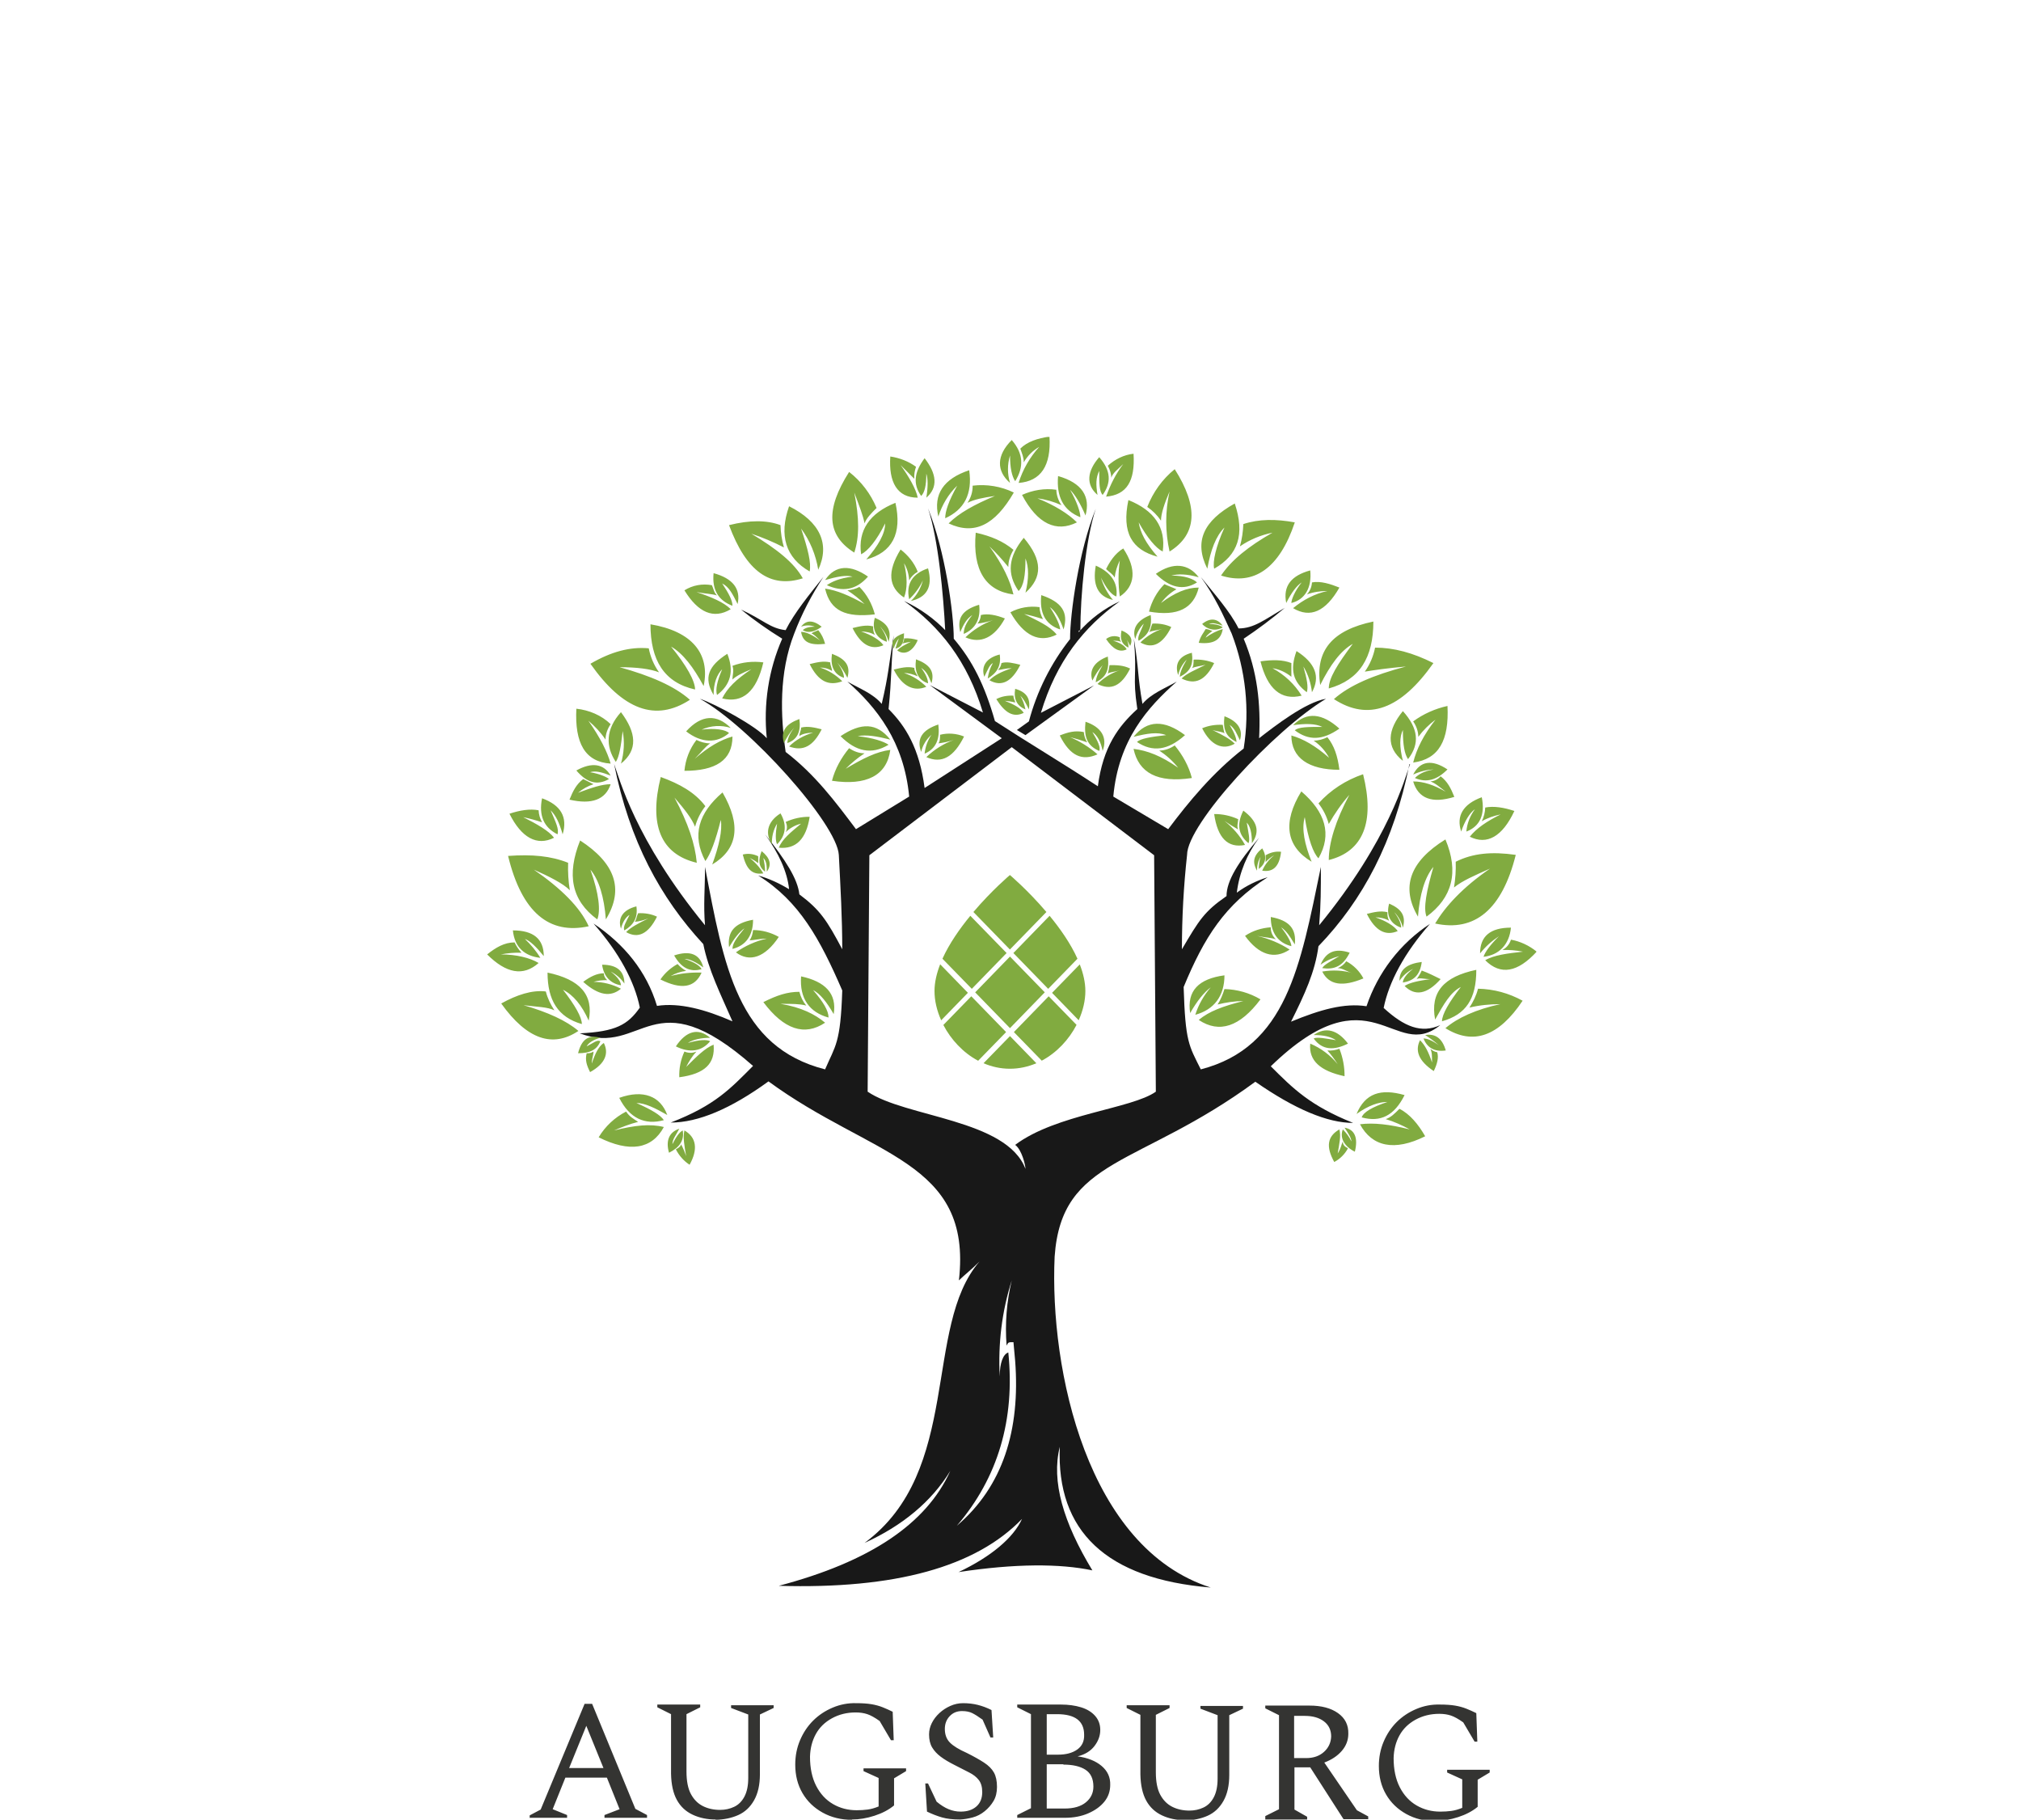 <?xml version="1.0" encoding="UTF-8" standalone="no"?>
<svg
   width="38.936"
   height="35.053"
   version="1.1"
   viewBox="0 0 38.936 35.053"
   xml:space="preserve"
   id="svg17"
   sodipodi:docname="logo-simple1.svg"
   inkscape:version="1.3.2 (091e20e, 2023-11-25, custom)"
   xmlns:inkscape="http://www.inkscape.org/namespaces/inkscape"
   xmlns:sodipodi="http://sodipodi.sourceforge.net/DTD/sodipodi-0.dtd"
   xmlns="http://www.w3.org/2000/svg"
   xmlns:svg="http://www.w3.org/2000/svg"><sodipodi:namedview
     id="namedview17"
     pagecolor="#ffffff"
     bordercolor="#000000"
     borderopacity="0.25"
     inkscape:showpageshadow="2"
     inkscape:pageopacity="0.0"
     inkscape:pagecheckerboard="0"
     inkscape:deskcolor="#d1d1d1"
     inkscape:zoom="23.193449"
     inkscape:cx="26.365203"
     inkscape:cy="17.526501"
     inkscape:window-width="1920"
     inkscape:window-height="1009"
     inkscape:window-x="1912"
     inkscape:window-y="-8"
     inkscape:window-maximized="1"
     inkscape:current-layer="svg17" /><g
     transform="matrix(6.61 0 0 6.61 19.492 31.816)"
     id="g6"><path
       d="m-1.405 0.485v-8e-3l0.032-0.017 0.128-0.308h0.022l0.126 0.306 0.034 0.018v8e-3h-0.124v-8e-3l0.044-0.017-0.037-0.092h-0.121l-0.037 0.092 0.042 0.017v8e-3h-0.108m0.115-0.145h0.099l-0.05-0.123-0.05 0.123m0.427 0.15q-0.037 0-0.067-0.014t-0.046-0.043-0.017-0.076v-0.174l-0.04-0.02v-8e-3h0.125v8e-3l-0.04 0.02v0.167q0 0.042 0.013 0.066t0.035 0.035 0.05 0.011q0.022 0 0.041-0.009t0.03-0.03 0.011-0.054v-0.185l-0.05-0.019v-8e-3h0.124v8e-3l-0.04 0.019v0.174q0 0.046-0.017 0.076t-0.046 0.043-0.067 0.014m0.399 0q-0.048 0-0.086-0.021t-0.059-0.057-0.021-0.083q0-0.038 0.014-0.071t0.038-0.057 0.057-0.038 0.069-0.013q0.026 0 0.044 3e-3t0.033 0.009 0.029 0.013l0.003 0.083h-8e-3l-0.033-0.056q-0.021-0.015-0.036-0.02t-0.034-0.005q-0.038 0-0.069 0.017t-0.047 0.046-0.017 0.066q0 0.05 0.018 0.085t0.049 0.053 0.069 0.018q0.017 0 0.032-2e-3t0.032-0.009v-0.083l-0.044-0.02v-8e-3h0.124v8e-3l-0.035 0.021v0.079q-0.023 0.019-0.057 0.03t-0.066 0.011m0.315 0q-0.031 0-0.052-0.006t-0.044-0.017l-5e-3 -0.082h8e-3l0.025 0.053q0.018 0.015 0.035 0.022t0.035 0.007q0.029 0 0.046-0.015t0.017-0.042q0-0.022-0.01-0.035t-0.028-0.022-0.043-0.022q-0.024-0.012-0.04-0.024t-0.025-0.027-0.009-0.038q0-0.017 0.008-0.033t0.022-0.029 0.032-0.021 0.037-0.008q0.023 0 0.043 0.005t0.04 0.015l5e-3 0.08h-8e-3l-0.023-0.052q-0.018-0.013-0.03-0.019t-0.03-0.006q-0.022 0-0.036 0.015t-0.014 0.037q0 0.025 0.015 0.04t0.049 0.03q0.03 0.015 0.05 0.028t0.029 0.029 0.009 0.042q0 0.024-0.01 0.041t-0.026 0.03-0.035 0.018-0.036 6e-3m0.166-5e-3v-8e-3l0.04-0.02v-0.274l-0.04-0.02v-8e-3h0.127q0.033 0 0.059 0.008t0.041 0.025 0.015 0.041q0 0.025-0.017 0.047t-0.049 0.03q0.044 6e-3 0.07 0.028t0.025 0.055q0 0.028-0.017 0.049t-0.047 0.034-0.068 0.013h-0.138m0.115-0.302h-0.03v0.118h0.033q0.035 0 0.056-0.015t0.02-0.043q0-0.06-0.079-0.06m0.019 0.146h-0.049v0.129h0.052q0.04 0 0.062-0.018t0.022-0.046q0-0.034-0.023-0.049t-0.065-0.015m0.355 0.162q-0.037 0-0.067-0.014t-0.046-0.043-0.017-0.076v-0.174l-0.04-0.02v-8e-3h0.125v8e-3l-0.04 0.02v0.167q0 0.042 0.013 0.066t0.035 0.035 0.05 0.011q0.022 0 0.041-0.009t0.03-0.03 0.011-0.054v-0.185l-0.05-0.019v-8e-3h0.124v8e-3l-0.04 0.019v0.174q0 0.046-0.017 0.076t-0.046 0.043-0.067 0.014m0.235-5e-3v-8e-3l0.04-0.02v-0.274l-0.04-0.02v-8e-3h0.129q0.052 0 0.083 0.022t0.03 0.06q0 0.028-0.019 0.05t-0.051 0.034l0.095 0.139 0.033 0.018v8e-3h-0.072l-0.097-0.151h-0.046v0.123l0.037 0.021v8e-3h-0.122m0.117-0.302h-0.033v0.123h0.035q0.032 0 0.052-0.018t0.021-0.045q0-0.028-0.021-0.044t-0.056-0.016m0.382 0.307q-0.048 0-0.086-0.021t-0.059-0.057-0.021-0.083q0-0.038 0.014-0.071t0.038-0.057 0.057-0.038 0.069-0.013q0.026 0 0.044 3e-3t0.033 0.009 0.029 0.013l0.003 0.083h-8e-3l-0.033-0.056q-0.021-0.015-0.036-0.02t-0.034-0.005q-0.038 0-0.069 0.017t-0.047 0.046-0.017 0.066q0 0.05 0.018 0.085t0.049 0.053 0.069 0.018q0.017 0 0.032-2e-3t0.032-0.009v-0.083l-0.044-0.02v-8e-3h0.124v8e-3l-0.035 0.021v0.079q-0.023 0.019-0.057 0.03t-0.066 0.011"
       fill="#343432"
       id="path2" /><g
       clip-path="url(#SvgjsClipPath1007)"
       id="g5"><g
         clip-path="url(#SvgjsClipPath1001bf82b959-2c1a-4949-a1ec-342d87eb6b11)"
         id="g3"><path
           d="m1.159-2.586c-0.045 0.225-0.135 0.395-0.265 0.53-0.01 0.075-0.04 0.14-0.08 0.22 0.085-0.035 0.155-0.055 0.22-0.045 0.033-0.098 0.098-0.183 0.185-0.24-0.075 0.085-0.12 0.17-0.135 0.245 0.06 0.055 0.11 0.075 0.165 0.05-0.135 0.11-0.2-0.165-0.494 0.12 0.065 0.065 0.115 0.115 0.24 0.165-0.075 0-0.17-0.04-0.285-0.12-0.34 0.25-0.565 0.22-0.585 0.51-0.015 0.33 0.095 0.849 0.455 0.964-0.305-0.025-0.45-0.165-0.44-0.41-0.025 0.1 0.01 0.22 0.095 0.36-0.095-0.02-0.225-0.02-0.39 0.005 0.095-0.045 0.16-0.1 0.185-0.155-0.135 0.14-0.37 0.205-0.709 0.195 0.265-0.07 0.43-0.18 0.5-0.335-0.055 0.09-0.14 0.16-0.25 0.21 0.285-0.21 0.17-0.63 0.335-0.82-0.025 0.025-0.045 0.04-0.06 0.055 0.04-0.35-0.255-0.36-0.555-0.58-0.11 0.08-0.205 0.12-0.285 0.12 0.13-0.05 0.175-0.1 0.24-0.165-0.295-0.26-0.32-0.025-0.505-0.095 0.105-0.005 0.14-0.025 0.175-0.075-0.015-0.075-0.06-0.16-0.135-0.245 0.09 0.06 0.155 0.14 0.185 0.24 0.065-0.01 0.14 0.01 0.22 0.045-0.035-0.08-0.07-0.15-0.085-0.225-0.125-0.135-0.215-0.3-0.26-0.525 0.015 0.04 0.06 0.22 0.265 0.47-0.005-0.06 0-0.105 0-0.17 0.055 0.29 0.095 0.525 0.35 0.59 0.03-0.07 0.045-0.075 0.05-0.23-0.065-0.15-0.125-0.26-0.245-0.335 0.032 0.009 0.062 0.023 0.09 0.04-0.005-0.05-0.03-0.105-0.07-0.16 0.06 0.075 0.095 0.13 0.1 0.175 0.06 0.045 0.08 0.075 0.125 0.16 0-0.09-0.005-0.18-0.01-0.275-0.005-0.09-0.26-0.375-0.405-0.455 0.045 0.015 0.165 0.08 0.195 0.115-0.01-0.099 0.005-0.199 0.045-0.29-0.042-0.026-0.082-0.054-0.12-0.085 0.065 0.03 0.085 0.055 0.13 0.06 0.025-0.05 0.07-0.105 0.11-0.155-0.034 0.052-0.063 0.107-0.085 0.165-0.045 0.115-0.04 0.24-0.025 0.345 0.085 0.065 0.145 0.145 0.205 0.225l0.155-0.095c-0.015-0.16-0.095-0.26-0.18-0.335 0.035 0.02 0.075 0.035 0.1 0.065 0.02-0.085 0.02-0.11 0.035-0.2-0.01 0.115-0.005 0.115-0.015 0.215 0.05 0.05 0.09 0.115 0.105 0.23l0.225-0.145-0.21-0.155 0.155 0.08c-0.045-0.15-0.125-0.25-0.23-0.325 0.047 0.022 0.089 0.052 0.125 0.09l-0.005-0.005c-0.005-0.1-0.02-0.265-0.05-0.355 0.05 0.125 0.075 0.305 0.075 0.38 0.055 0.065 0.09 0.135 0.12 0.24 0.1 0.065 0.185 0.115 0.3 0.19 0.015-0.115 0.06-0.175 0.115-0.225-0.015-0.1 0-0.09-0.01-0.205 0.015 0.09 0.01 0.105 0.025 0.19 0.025-0.03 0.065-0.045 0.1-0.065-0.085 0.075-0.17 0.17-0.185 0.335l0.16 0.095c0.06-0.08 0.13-0.165 0.22-0.235 0.018-0.113 0.006-0.228-0.035-0.335-0.025-0.055-0.05-0.11-0.09-0.165 0.04 0.05 0.085 0.1 0.11 0.15 0.045 0 0.075-0.025 0.135-0.06-0.038 0.032-0.078 0.062-0.12 0.09 0.04 0.095 0.05 0.19 0.045 0.29 0.045-0.035 0.135-0.105 0.195-0.115-0.15 0.09-0.405 0.365-0.405 0.455-0.01 0.091-0.015 0.183-0.015 0.275 0.05-0.085 0.065-0.11 0.13-0.155 0-0.045 0.035-0.1 0.095-0.17-0.035 0.047-0.058 0.102-0.065 0.16 0.027-0.02 0.058-0.035 0.09-0.045-0.125 0.08-0.185 0.175-0.245 0.32 0.005 0.16 0.015 0.17 0.05 0.24 0.25-0.065 0.29-0.3 0.35-0.59 0 0.065 0 0.11-0.005 0.17 0.205-0.25 0.25-0.43 0.265-0.47zm-1.144-0.1 0.035-0.025c0.023-0.087 0.064-0.169 0.12-0.24 0-0.075 0.025-0.255 0.075-0.38-0.03 0.09-0.045 0.255-0.045 0.355-0.005 0-0.005 0-0.005 0.005 0.033-0.038 0.074-0.069 0.12-0.09-0.105 0.075-0.185 0.175-0.23 0.325l0.155-0.08-0.2 0.145zm-0.005 1.209c0.12-0.09 0.34-0.105 0.41-0.155l-0.005-0.689-0.415-0.315-0.415 0.315-0.005 0.689c0.11 0.075 0.405 0.08 0.46 0.225 0-0.01-0.01-0.055-0.03-0.07zm-0.045 0.675c-0.005-0.095 0.006-0.189 0.035-0.28-0.015 0.062-0.02 0.126-0.015 0.19 0.005-0.01 0.005-0.01 0.02-0.01l0.005 0.055c0.015 0.2-0.035 0.365-0.17 0.48 0.12-0.14 0.17-0.31 0.15-0.505-0.015 0.005-0.025 0.03-0.025 0.07z"
           fill="#181818"
           fill-rule="evenodd"
           id="path3" /></g><g
         clip-path="url(#SvgjsClipPath1001bf82b959-2c1a-4949-a1ec-342d87eb6b11)"
         id="g4"><path
           d="m1.029-2.856c0.03-0.005 0.065-0.01 0.12-0.015-0.095 0.025-0.165 0.055-0.21 0.095 0.1 0.065 0.195 0.03 0.29-0.105-0.06-0.03-0.115-0.045-0.17-0.045-0.005 0.025-0.015 0.049-0.03 0.07zm-1.019 0.09c-0.01-0.003-0.02-0.004-0.03-0.005 0.025 0.01 0.045 0.02 0.055 0.035-0.03 0.015-0.055 0-0.08-0.04 0.015-0.008 0.033-0.011 0.05-0.01 0 0.01 0.005 0.015 0.005 0.02zm0.015-0.02c0.007 0.012 0.012 0.026 0.015 0.04-0.025-0.01-0.035-0.03-0.03-0.06 0.035 0.01 0.045 0.03 0.04 0.06-0.01-0.02-0.015-0.03-0.025-0.04zm-0.065-0.075c0.01 0 0.02-0.005 0.04-0.005-0.03 0.01-0.05 0.02-0.065 0.035 0.035 0.02 0.065 0.005 0.09-0.045-0.02-0.005-0.04-0.01-0.055-0.005-0.001 0.008-0.005 0.015-0.01 0.02zm-0.015-0.02c-0.008 0.014-0.013 0.029-0.015 0.045 0.025-0.015 0.04-0.035 0.035-0.07-0.04 0.01-0.055 0.035-0.045 0.065 0.01-0.02 0.015-0.035 0.025-0.04zm0.09-0.585c0.011-0.019 0.026-0.034 0.045-0.045-0.027 0.03-0.048 0.066-0.06 0.105 0.065-0.005 0.095-0.05 0.09-0.135-0.035 0.005-0.065 0.015-0.085 0.035 0.005 0.015 0.01 0.025 0.01 0.04zm-0.04-0.02c0 0.035 0.005 0.06 0.015 0.075 0.025-0.04 0.025-0.08-0.01-0.12-0.045 0.045-0.045 0.09-0.005 0.125-0.008-0.026-0.008-0.054 0-0.08zm-0.005 0.325c-0.017-0.021-0.035-0.041-0.055-0.06 0.04 0.055 0.06 0.1 0.07 0.14-0.08-0.01-0.12-0.07-0.11-0.18 0.045 0.01 0.08 0.025 0.11 0.05-0.009 0.015-0.015 0.032-0.015 0.05zm0.05-0.025c0 0.05-0.005 0.08-0.02 0.095-0.035-0.05-0.03-0.1 0.015-0.155 0.055 0.065 0.055 0.115 0.005 0.16 0.01-0.04 0.01-0.075 0-0.1zm-0.14 0.19c0.015-0.002 0.03-0.005 0.045-0.01-0.03 0.011-0.057 0.028-0.08 0.05 0.045 0.02 0.085 0 0.115-0.055-0.025-0.01-0.05-0.015-0.07-0.01-2.7353e-4 0.009-0.004 0.018-0.01 0.025zm-0.015-0.025c-0.02 0.025-0.025 0.04-0.025 0.055 0.035-0.015 0.05-0.045 0.045-0.085-0.05 0.015-0.065 0.04-0.055 0.08 0.01-0.025 0.02-0.04 0.035-0.05zm-1.064 1.064c-0.013-2.488e-4 -0.027 0.001-0.04 0.005 0.028 4.29e-5 0.055 0.007 0.08 0.02-0.03 0.025-0.065 0.02-0.11-0.02 0.02-0.015 0.04-0.025 0.06-0.025 1.28e-4 0.008 0.004 0.015 0.01 0.02zm0.01-0.025c0.02 0.015 0.03 0.03 0.03 0.04-0.03-0.005-0.05-0.025-0.055-0.06 0.045 0 0.065 0.02 0.065 0.055-0.01-0.015-0.024-0.027-0.04-0.035zm-0.26-0.055c-0.02-4.356e-4 -0.04 0.001-0.06 0.005 0.045 0 0.085 0.01 0.11 0.025-0.045 0.04-0.095 0.03-0.15-0.025 0.025-0.02 0.05-0.035 0.08-0.035 0.005 0.011 0.012 0.021 0.02 0.03zm0.01-0.04c0.017 0.016 0.033 0.035 0.045 0.055-0.045-0.005-0.075-0.03-0.08-0.08 0.06 0 0.09 0.025 0.09 0.075-0.02-0.025-0.04-0.045-0.055-0.05zm0.05-0.34c-0.018-0.006-0.036-0.011-0.055-0.015 0.04 0.02 0.075 0.04 0.09 0.06-0.05 0.025-0.095 0-0.13-0.07 0.03-0.01 0.06-0.015 0.085-0.01 2.93e-4 0.012 0.004 0.024 0.01 0.035zm0.025-0.035c0.015 0.035 0.025 0.055 0.02 0.07-0.04-0.02-0.055-0.055-0.045-0.105 0.055 0.02 0.075 0.055 0.06 0.105-0.01-0.035-0.02-0.055-0.035-0.07zm0.245 0.325c0.014-0.001 0.027-0.005 0.04-0.01-0.03 0.015-0.05 0.025-0.065 0.04 0.035 0.02 0.065 0.005 0.09-0.045-0.017-0.008-0.036-0.011-0.055-0.01-0.005 0.01-0.005 0.02-0.01 0.025zm-0.015-0.02c-0.01 0.02-0.02 0.035-0.015 0.045 0.025-0.015 0.04-0.035 0.035-0.07-0.04 0.01-0.055 0.035-0.045 0.065 0.005-0.02 0.015-0.035 0.025-0.04zm0.235-0.5c-0.015 0.01-0.025 0.025-0.045 0.045 0.04-0.035 0.075-0.055 0.11-0.065 0 0.07-0.05 0.1-0.14 0.1 0.003-0.033 0.015-0.064 0.035-0.09 0.012 0.006 0.026 0.01 0.04 0.01zm-0.025-0.04c0.04-0.005 0.07 0 0.08 0.01-0.035 0.03-0.08 0.03-0.125-0.005 0.045-0.05 0.09-0.05 0.13-0.01-0.028-0.009-0.058-0.007-0.085 0.005zm0.32-0.28c0.005 0 0.015 0.01 0.025 0.02-0.02-0.015-0.04-0.025-0.055-0.025 0.005 0.03 0.025 0.04 0.07 0.035-0.004-0.015-0.01-0.028-0.02-0.04-0.01 0.005-0.015 0.005-0.02 0.01zm0.01-0.02c-0.02 0-0.03 0.005-0.035 0.01 0.015 0.01 0.035 0.005 0.055-0.01-0.025-0.02-0.045-0.02-0.06 0 0.013-0.005 0.027-0.005 0.04 0zm0.275-0.135c-9.7262e-4 -0.018-0.006-0.035-0.015-0.05 0.01 0.04 0.01 0.075 0 0.1-0.045-0.03-0.05-0.075-0.01-0.14 0.022 0.017 0.04 0.039 0.05 0.065-0.011 0.006-0.019 0.014-0.025 0.025zm0.04 0c-0.01 0.021-0.023 0.039-0.04 0.055-0.01-0.045 0.01-0.075 0.055-0.09 0.015 0.055-0.005 0.085-0.05 0.095 0.017-0.016 0.029-0.037 0.035-0.06zm0.045 0.475c0.015-0.002 0.03-0.005 0.045-0.01-0.03 0.011-0.057 0.028-0.08 0.05 0.045 0.02 0.08 0 0.11-0.06-0.022-0.009-0.047-0.011-0.07-0.005 0 0.01 0 0.02-0.005 0.025zm-0.02-0.025c-0.011 0.016-0.018 0.035-0.02 0.055 0.035-0.015 0.045-0.045 0.04-0.085-0.045 0.015-0.065 0.04-0.05 0.08 0.004-0.019 0.015-0.037 0.03-0.05zm-0.04-0.17c-0.012-0.006-0.026-0.01-0.04-0.01 0.025 0.008 0.047 0.022 0.065 0.04-0.035 0.015-0.07 0-0.095-0.05 0.02-0.005 0.04-0.01 0.06-0.005 0 0.01 0.005 0.015 0.01 0.025zm0.01-0.025c0.015 0.02 0.02 0.035 0.02 0.045-0.03-0.01-0.04-0.035-0.035-0.07 0.04 0.015 0.055 0.035 0.045 0.07-0.01-0.025-0.015-0.035-0.03-0.045zm-0.5 0.794c0.01 0 0.03-0.005 0.05-0.005-0.032 0.007-0.063 0.021-0.09 0.04 0.04 0.03 0.085 0.015 0.125-0.045-0.023-0.013-0.049-0.02-0.075-0.02-0.001 0.011-0.004 0.021-0.01 0.03zm-0.015-0.035c-0.025 0.03-0.035 0.045-0.035 0.06 0.04-0.01 0.06-0.04 0.06-0.085-0.055 0.01-0.075 0.035-0.07 0.08 0.015-0.025 0.03-0.045 0.045-0.055zm0.18 0.225c-0.02-5e-3 -0.04-5e-3 -0.075-5e-3 0.06 0.01 0.1 0.03 0.13 0.055-0.06 0.04-0.12 0.02-0.18-0.06 0.04-0.02 0.07-0.03 0.105-0.03 0.004 0.015 0.01 0.028 0.02 0.04zm0.02-0.045c0.03 0.035 0.045 0.06 0.045 0.08-0.055-0.015-0.085-0.055-0.08-0.12 0.07 0.015 0.105 0.05 0.095 0.11-0.02-0.035-0.04-0.06-0.06-0.07zm-0.16-0.37c-0.008-0.006-0.016-0.011-0.025-0.015 0.016 0.012 0.03 0.028 0.04 0.045-0.035 0.005-0.05-0.015-0.06-0.055 0.015-0.004 0.031-0.002 0.045 0.005v0.02zm0.015-0.015c0.003 0.013 0.005 0.027 0.005 0.04-0.02-0.015-0.02-0.035-0.01-0.06 0.025 0.02 0.03 0.04 0.015 0.06 0-0.015 0-0.03-0.01-0.04zm0.065-0.075c0.012-0.012 0.028-0.021 0.045-0.025-0.03 0.025-0.055 0.045-0.065 0.07 0.05 0.005 0.08-0.025 0.09-0.09-0.024-4.043e-4 -0.048 0.005-0.07 0.015 0.005 0.009 0.005 0.021 0 0.03zm-0.025-0.025c-0.005 0.03-0.005 0.05 0 0.06 0.025-0.025 0.03-0.055 0.01-0.09-0.04 0.025-0.045 0.06-0.025 0.09-0.001-0.021 0.004-0.042 0.015-0.06zm0.365-0.525c0.008-0.002 0.017-0.004 0.025-0.005-0.02 0.01-0.03 0.015-0.04 0.025 0.02 0.015 0.045 0.005 0.06-0.03-0.013-0.004-0.026-0.006-0.04-0.005 7.0097e-4 0.005-0.001 0.011-0.005 0.015zm-0.01-0.015c-0.004 0.01-0.007 0.02-0.01 0.03 0.02-0.005 0.025-0.02 0.025-0.045-0.03 0.01-0.04 0.025-0.03 0.045 0.003-0.011 0.008-0.021 0.015-0.03zm-0.07-0.01c-0.012-0.007-0.026-0.01-0.04-0.01 0.03 0.01 0.055 0.025 0.065 0.04-0.035 0.015-0.065 0-0.09-0.05 0.02-0.005 0.04-0.01 0.06-0.005-7.7239e-4 0.009 0.001 0.017 0.005 0.025zm0.015-0.025c0.015 0.02 0.02 0.035 0.02 0.045-0.03-0.01-0.045-0.035-0.035-0.07 0.035 0.015 0.05 0.035 0.04 0.07-0.004-0.017-0.013-0.032-0.025-0.045zm-0.235 0.32c0.005-0.005 0.02-0.01 0.04-0.01-0.026 0.007-0.051 0.021-0.07 0.04 0.04 0.015 0.07 0 0.095-0.05-0.02-0.005-0.04-0.01-0.06-0.005 0 0.01-0.005 0.015-0.005 0.025zm-0.015-0.025c-0.015 0.02-0.02 0.035-0.02 0.045 0.03-0.01 0.04-0.035 0.035-0.07-0.04 0.015-0.055 0.035-0.045 0.07 0.008-0.016 0.018-0.032 0.03-0.045zm0.11-0.165c-0.01-0.007-0.023-0.01-0.035-0.01 0.025 0.008 0.047 0.022 0.065 0.04-0.04 0.015-0.07 0-0.095-0.05 0.02-0.005 0.04-0.01 0.06-0.005 0 0.01 0.005 0.015 0.005 0.025zm0.015-0.025c0.015 0.02 0.02 0.035 0.02 0.045-0.03-0.01-0.04-0.035-0.035-0.07 0.04 0.015 0.055 0.035 0.045 0.07-0.008-0.016-0.018-0.032-0.03-0.045zm0.08 0.265c-0.02 0.013-0.038 0.028-0.055 0.045 0.05-0.03 0.09-0.05 0.13-0.055-0.01 0.075-0.07 0.105-0.17 0.09 0.009-0.035 0.027-0.067 0.05-0.095 0.013 0.009 0.029 0.015 0.045 0.015zm-0.02-0.05c0.045 0.005 0.075 0.015 0.09 0.025-0.05 0.03-0.095 0.02-0.14-0.025 0.06-0.04 0.105-0.04 0.145 0.01-0.04-0.01-0.07-0.015-0.095-0.01zm-0.515 1.189c0.006 0.011 0.011 0.023 0.015 0.035-0.005-0.03-0.01-0.055-0.005-0.075 0.035 0.02 0.04 0.055 0.015 0.1-0.017-0.011-0.031-0.027-0.04-0.045 0.01-0.005 0.015-0.01 0.015-0.015zm-0.025 0c0.01-0.02 0.02-0.035 0.03-0.04 0.005 0.03-0.01 0.05-0.04 0.065-0.01-0.035 0-0.06 0.03-0.07-0.01 0.02-0.02 0.03-0.02 0.045zm-0.23-0.27c0 0.01-0.005 0.02-0.005 0.035 0.01-0.03 0.02-0.05 0.035-0.06 0.015 0.03 0.005 0.06-0.04 0.085-0.01-0.02-0.015-0.035-0.01-0.055 0.007 7.217e-4 0.014-0.001 0.02-0.005zm-0.02-0.015c0.02-0.01 0.03-0.02 0.04-0.015-0.01 0.025-0.03 0.035-0.065 0.035 0.01-0.04 0.03-0.055 0.065-0.045-0.02 0.005-0.035 0.015-0.04 0.025zm0.32 0.015c-0.012 0.013-0.022 0.029-0.03 0.045 0.03-0.03 0.055-0.055 0.08-0.065 0.005 0.055-0.025 0.085-0.1 0.095-8.9011e-4 -0.026 0.004-0.051 0.015-0.075 0.011 0.005 0.024 0.005 0.035 0zm-0.025-0.025c0.035-0.01 0.055-0.01 0.065-0.005-0.025 0.03-0.06 0.035-0.1 0.015 0.03-0.045 0.065-0.055 0.1-0.025-0.025 0-0.05 0.005-0.065 0.015zm-0.145 0.23c-0.024 0.006-0.047 0.015-0.07 0.025 0.06-0.015 0.105-0.02 0.145-0.01-0.035 0.065-0.1 0.075-0.19 0.03 0.019-0.032 0.047-0.058 0.08-0.075 0.01 0.015 0.02 0.02 0.035 0.03zm-0.005-0.055c0.045 0.02 0.07 0.035 0.08 0.05-0.055 0.015-0.1-0.005-0.13-0.065 0.07-0.025 0.12-0.005 0.14 0.05-0.035-0.02-0.065-0.035-0.09-0.035zm0.145-0.385c-0.016 0.002-0.031 0.007-0.045 0.015 0.029-0.008 0.06-0.011 0.09-0.01-0.02 0.045-0.06 0.05-0.12 0.02 0.013-0.019 0.03-0.034 0.05-0.045 0.007 0.008 0.016 0.015 0.025 0.02zm-0.005-0.035c0.03 0.01 0.045 0.02 0.05 0.03-0.035 0.01-0.06-0.005-0.08-0.04 0.045-0.015 0.075-0.005 0.085 0.035-0.02-0.015-0.04-0.025-0.055-0.025zm0.705-1.414c0 0.035-0.005 0.055-0.015 0.065-0.025-0.035-0.02-0.07 0.01-0.11 0.035 0.045 0.04 0.085 0.005 0.115 0.005-0.03 0.005-0.055 6e-7 -0.07zm-0.035 0.015c-0.01-0.01-0.025-0.025-0.04-0.04 0.025 0.035 0.045 0.07 0.05 0.095-0.06 0-0.085-0.045-0.08-0.12 0.027 0.004 0.053 0.014 0.075 0.03-0.004 0.011-0.006 0.023-0.005 0.035zm0.155 0.07c0.02-0.01 0.045-0.015 0.08-0.02-0.06 0.025-0.105 0.05-0.135 0.08 0.075 0.035 0.135 0.005 0.19-0.09-0.037-0.018-0.079-0.025-0.12-0.02 3.2858e-4 0.018-0.005 0.035-0.015 0.05zm-0.03-0.05c-0.025 0.045-0.035 0.075-0.035 0.095 0.055-0.025 0.08-0.07 0.07-0.14-0.075 0.025-0.105 0.07-0.09 0.135 0.011-0.034 0.029-0.065 0.055-0.09zm-0.27 0.11c-0.005-0.025-0.015-0.05-0.03-0.09 0.015 0.075 0.015 0.13 0 0.175-0.08-0.05-0.085-0.125-0.015-0.235 0.035 0.027 0.063 0.064 0.08 0.105-0.015 0.015-0.03 0.03-0.035 0.045zm0.06 0c-0.025 0.05-0.05 0.08-0.07 0.09-0.01-0.07 0.025-0.12 0.1-0.15 0.02 0.09-0.01 0.145-0.085 0.165 0.035-0.04 0.055-0.075 0.055-0.105zm-0.11 0.195c0.018 0.012 0.035 0.025 0.05 0.04-0.045-0.025-0.08-0.04-0.115-0.045 0.015 0.065 0.06 0.085 0.145 0.075-0.008-0.03-0.023-0.058-0.045-0.08-0.011 0.006-0.023 0.009-0.035 0.01zm0.015-0.04c-0.04 0.005-0.06 0.015-0.075 0.025 0.045 0.02 0.085 0.015 0.12-0.025-0.05-0.035-0.095-0.035-0.125 0.01 0.035-0.01 0.06-0.015 0.08-0.01zm-0.35 0.3c0.01-0.01 0.03-0.02 0.055-0.03-0.045 0.03-0.07 0.055-0.085 0.085 0.06 0.015 0.1-0.02 0.12-0.105-0.03-0.004-0.061-9.455e-4 -0.09 0.01 0.005 0.015 0 0.025 0 0.04zm-0.03-0.03c-0.015 0.035-0.02 0.06-0.015 0.075 0.04-0.03 0.05-0.07 0.03-0.12-0.055 0.035-0.07 0.07-0.04 0.12 0-0.035 0.01-0.06 0.025-0.075zm-0.375 0.335c-0.016 0.005-0.032 0.014-0.045 0.025 0.04-0.015 0.07-0.025 0.095-0.025-0.015 0.045-0.055 0.06-0.12 0.045 0.01-0.025 0.02-0.045 0.04-0.06 0.01 0.005 0.02 0.01 0.03 0.015zm-0.01-0.035c0.03 5e-3 0.05 0.015 0.055 0.02-0.035 0.02-0.065 0.01-0.095-0.025 0.045-0.025 0.08-0.02 0.1 0.015-0.025-0.01-0.045-0.015-0.06-0.01zm0.045-0.095c-0.014-0.021-0.031-0.039-0.05-0.055 0.035 0.05 0.055 0.09 0.065 0.125-0.075-0.005-0.105-0.06-0.1-0.16 0.037 0.004 0.073 0.019 0.1 0.045-0.009 0.013-0.015 0.029-0.015 0.045zm0.05-0.025c-0.005 0.045-0.01 0.075-0.02 0.09-0.03-0.045-0.03-0.095 0.015-0.145 0.045 0.06 0.05 0.11 0 0.15 0.009-0.031 0.011-0.063 0.005-0.095zm0.275-0.395c-0.015-0.005-0.035-0.005-0.06-0.01 0.045 0.015 0.08 0.03 0.1 0.05-0.05 0.03-0.095 0.01-0.135-0.055 0.024-0.015 0.052-0.02 0.08-0.015 0.005 0.01 0.005 0.02 0.015 0.03zm0.015-0.035c0.02 0.03 0.03 0.05 0.03 0.065-0.04-0.015-0.06-0.045-0.055-0.095 0.055 0.015 0.08 0.045 0.07 0.09-0.015-0.03-0.025-0.05-0.045-0.06zm0.18-0.105c-0.031-0.016-0.062-0.029-0.095-0.04 0.075 0.045 0.125 0.085 0.15 0.13-0.095 0.03-0.165-0.02-0.215-0.155 0.06-0.015 0.11-0.015 0.15 0 5.7727e-4 0.022 0.004 0.044 0.01 0.065zm0.05-0.055c0.02 0.06 0.03 0.1 0.025 0.125-0.07-0.04-0.09-0.105-0.06-0.19 0.09 0.045 0.12 0.11 0.085 0.185-0.007-0.043-0.024-0.085-0.05-0.12zm-0.719 1.404c-0.02-0.01-0.05-0.01-0.09-0.015 0.07 0.02 0.125 0.045 0.16 0.075-0.075 0.05-0.15 0.025-0.225-0.08 0.045-0.025 0.09-0.04 0.13-0.035 0.005 0.02 0.014 0.038 0.025 0.055zm0.025-0.06c0.035 0.045 0.055 0.08 0.055 0.1-0.07-0.02-0.1-0.07-0.1-0.15 0.095 0.02 0.135 0.065 0.12 0.14-0.02-0.045-0.045-0.075-0.075-0.09zm0.385-0.475c-0.01-0.025-0.03-0.05-0.06-0.085 0.04 0.075 0.06 0.135 0.065 0.19-0.105-0.025-0.14-0.11-0.105-0.25 0.055 0.02 0.1 0.045 0.13 0.085-0.014 0.018-0.024 0.038-0.03 0.06zm0.075-0.02c-0.015 0.06-0.03 0.1-0.045 0.12-0.04-0.075-0.02-0.14 0.05-0.2 0.055 0.095 0.045 0.165-0.03 0.21 0.02-0.055 0.03-0.1 0.025-0.13zm-0.44 0.205c-0.02-0.02-0.06-0.04-0.105-0.06 0.08 0.055 0.135 0.11 0.16 0.165-0.115 0.025-0.195-0.04-0.235-0.205 0.07-0.005 0.125 0 0.175 0.02-9.429e-4 0.027 6.456e-4 0.054 0.005 0.08zm0.06-0.06c0.025 0.07 0.03 0.12 0.02 0.145-0.075-0.055-0.09-0.13-0.05-0.23 0.1 0.065 0.13 0.14 0.075 0.23-0.005-0.065-0.02-0.115-0.045-0.145zm0.2-0.575c-0.025-0.01-0.065-0.015-0.115-0.015 0.09 0.025 0.16 0.055 0.205 0.095-0.1 0.065-0.195 0.03-0.29-0.105 0.06-0.035 0.115-0.05 0.17-0.045 0.005 0.025 0.015 0.049 0.03 0.07zm0.035-0.075c0.045 0.055 0.07 0.1 0.07 0.125-0.09-0.02-0.13-0.085-0.13-0.19 0.12 0.02 0.175 0.085 0.155 0.18-0.03-0.055-0.06-0.095-0.095-0.115zm1.084-0.08c-0.018-0.006-0.036-0.011-0.055-0.015 0.04 0.02 0.075 0.035 0.095 0.06-0.05 0.025-0.095 0.005-0.135-0.065 0.026-0.014 0.056-0.019 0.085-0.015 3.0392e-4 0.012 0.004 0.024 0.01 0.035zm0.02-0.035c0.02 0.03 0.03 0.055 0.03 0.065-0.045-0.015-0.06-0.05-0.055-0.1 0.06 0.02 0.08 0.05 0.065 0.1-0.01-0.03-0.025-0.055-0.04-0.065zm1.069 1.084c0.01-0.005 0.02 0 0.04 0-0.035 0.005-0.06 0.01-0.075 0.02 0.03 0.03 0.065 0.025 0.105-0.02-0.018-0.009-0.036-0.018-0.055-0.025-0.004 0.009-0.009 0.017-0.015 0.025zm-0.01-0.03c-0.02 0.015-0.03 0.03-0.03 0.04 0.03-0.005 0.05-0.02 0.055-0.06-0.04 0.005-0.065 0.02-0.065 0.055 0.01-0.015 0.024-0.027 0.04-0.035zm0.26-0.055c0.02-4.377e-4 0.04 0.001 0.06 0.005-0.045 0.005-0.085 0.01-0.11 0.025 0.045 0.045 0.095 0.035 0.15-0.025-0.022-0.018-0.048-0.03-0.075-0.035-0.004 0.013-0.013 0.024-0.025 0.03zm-0.01-0.04c-0.025 0.025-0.04 0.045-0.045 0.06 0.045-0.005 0.075-0.035 0.08-0.085-0.06 0-0.09 0.025-0.09 0.075 0.016-0.02 0.034-0.036 0.055-0.05zm-0.05-0.335c0.017-0.01 0.036-0.016 0.055-0.02-0.04 0.02-0.07 0.04-0.09 0.065 0.05 0.025 0.095 0 0.13-0.075-0.03-0.01-0.06-0.015-0.085-0.01-4.157e-4 0.014-0.004 0.028-0.01 0.04zm-0.02-0.035c-0.014 0.019-0.023 0.041-0.025 0.065 0.04-0.015 0.055-0.05 0.045-0.1-0.055 0.02-0.075 0.055-0.06 0.1 0.01-0.03 0.025-0.055 0.04-0.065zm-0.25 0.325c-0.012-0.007-0.026-0.01-0.04-0.01 0.03 0.01 0.055 0.025 0.065 0.04-0.035 0.015-0.065 0-0.09-0.05 0.02-0.005 0.04-0.01 0.06-0.005-7.443e-4 0.009 9.131e-4 0.017 0.005 0.025zm0.015-0.025c0.015 0.02 0.02 0.035 0.02 0.045-0.03-0.01-0.045-0.035-0.035-0.07 0.035 0.015 0.05 0.035 0.04 0.07-0.004-0.017-0.013-0.033-0.025-0.045zm-0.235-0.5c0.019 0.013 0.034 0.03 0.045 0.05-0.04-0.035-0.075-0.055-0.11-0.065 0 0.065 0.05 0.1 0.14 0.1-0.005-0.04-0.015-0.07-0.035-0.095-0.012 0.006-0.026 0.01-0.04 0.01zm0.025-0.04c-0.04 0-0.07 0-0.08 0.01 0.04 0.03 0.08 0.03 0.13-0.005-0.05-0.045-0.095-0.05-0.135-0.01 0.035-0.005 0.065-0.005 0.085 0.005zm-0.32-0.28c-0.005 0.005-0.015 0.01-0.02 0.02 0.015-0.011 0.032-0.02 0.05-0.025-0.005 0.03-0.025 0.045-0.07 0.04 0.005-0.02 0.015-0.03 0.02-0.04 0.01 0 0.015 0.005 0.02 0.005zm-0.01-0.02c0.02 0 0.035 0.005 0.04 0.01-0.02 0.012-0.045 0.007-0.06-0.01 0.025-0.02 0.045-0.015 0.06 0.005-0.015-0.005-0.03-0.01-0.04-0.005zm-0.275-0.135c0.002-0.017 0.007-0.034 0.015-0.05-0.005 0.035-0.005 0.07 0 0.105 0.045-0.03 0.05-0.08 0.01-0.14-0.025 0.015-0.04 0.04-0.05 0.06 0.01 0.01 0.02 0.015 0.025 0.025zm-0.04 0c0.015 0.03 0.03 0.05 0.045 0.055 0.005-0.04-0.015-0.07-0.06-0.09-0.01 0.055 0.005 0.09 0.05 0.1-0.016-0.019-0.028-0.041-0.035-0.065zm-0.04 0.48c-0.015-0.005-0.03-0.01-0.05-0.015 0.029 0.012 0.056 0.029 0.08 0.05-0.045 0.02-0.08 0.005-0.11-0.055 0.025-0.01 0.045-0.015 0.07-0.01 0.001 0.011 0.004 0.021 0.01 0.03zm0.015-0.03c0.015 0.025 0.025 0.045 0.02 0.055-0.035-0.015-0.045-0.04-0.04-0.085 0.045 0.015 0.065 0.045 0.05 0.085-0.005-0.025-0.015-0.045-0.03-0.055zm0.045-0.17c0.005-0.005 0.02-0.005 0.035-0.01-0.025 8e-3 -0.047 0.022-0.065 0.04 0.04 0.02 0.07 0.005 0.095-0.045-0.02-0.01-0.04-0.01-0.06-0.01-0.001 0.008-0.003 0.017-0.005 0.025zm-0.015-0.025c-0.015 0.025-0.02 0.04-0.02 0.05 0.03-0.015 0.04-0.035 0.035-0.075-0.04 0.015-0.055 0.04-0.045 0.07 0.008-0.016 0.018-0.032 0.03-0.045zm0.505 0.799c-0.015-0.005-0.03-0.005-0.055-0.01 0.034 0.008 0.066 0.021 0.095 0.04-0.045 0.03-0.09 0.015-0.13-0.04 0.022-0.015 0.048-0.023 0.075-0.025-4.4231e-4 0.013 0.005 0.026 0.015 0.035zm0.015-0.035c0.02 0.025 0.03 0.045 0.03 0.055-0.04-0.01-0.06-0.04-0.06-0.085 0.055 0.01 0.075 0.035 0.07 0.08-0.015-0.025-0.025-0.04-0.04-0.05zm-0.185 0.225c0.024-0.006 0.05-0.01 0.075-0.01-0.06 0.015-0.1 0.03-0.13 0.055 0.06 0.04 0.12 0.02 0.18-0.06-0.032-0.019-0.068-0.029-0.105-0.03-0.005 0.016-0.011 0.031-0.02 0.045zm-0.02-0.05c-0.02 0.023-0.036 0.051-0.045 0.08 0.055-0.015 0.085-0.055 0.085-0.115-0.075 0.01-0.11 0.045-0.1 0.11 0.02-0.035 0.04-0.06 0.06-0.075zm0.16-0.365c0.007-0.008 0.016-0.015 0.025-0.02-0.015 0.012-0.027 0.027-0.035 0.045 0.03 0.005 0.05-0.01 0.055-0.055-0.016-0.002-0.031 2e-3 -0.045 0.01zm-0.015-0.015c-0.003 0.011-0.005 0.023-0.005 0.035 0.02-0.015 0.025-0.035 0.01-0.06-0.025 0.02-0.03 0.04-0.015 0.065-4.0198e-4 -0.014 0.003-0.028 0.01-0.04zm-0.065-0.08c-0.014-0.008-0.027-0.016-0.04-0.025 0.024 0.019 0.045 0.043 0.06 0.07-0.05 0.01-0.08-0.02-0.09-0.09 0.024-3.182e-4 0.048 0.005 0.07 0.015 0 0.01-0.005 0.02 0 0.03zm0.025-0.02c0.005 0.03 0.01 0.05 0.005 0.06-0.03-0.025-0.035-0.055-0.015-0.095 0.04 0.03 0.05 0.06 0.025 0.095 0-0.03-0.005-0.05-0.015-0.06zm-0.365-0.525c-0.005-0.005-0.015-0.005-0.025-0.005 0.02 0.005 0.035 0.015 0.04 0.025-0.02 0.01-0.04 0-0.06-0.03 0.011-0.009 0.027-0.011 0.04-0.005-7.1741e-4 0.006 0.001 0.011 0.005 0.015zm0.01-0.015c0.007 0.008 0.011 0.019 0.01 0.03-0.02-0.01-0.025-0.025-0.02-0.05 0.025 0.01 0.035 0.025 0.025 0.045-0.004-0.009-0.009-0.017-0.015-0.025zm0.07-0.015c0.01-0.005 0.025-0.005 0.04-0.01-0.025 0.008-0.047 0.022-0.065 0.04 0.035 0.02 0.065 0.005 0.09-0.045-0.017-0.008-0.036-0.011-0.055-0.01-0.005 0.01-0.005 0.02-0.01 0.025zm-0.015-0.025c-0.01 0.025-0.02 0.04-0.015 0.05 0.025-0.015 0.04-0.035 0.035-0.075-0.04 0.015-0.055 0.04-0.045 0.07 0.004-0.017 0.013-0.033 0.025-0.045zm0.235 0.32c-0.005-0.005-0.02-0.005-0.035-0.01 0.03 0.015 0.05 0.025 0.065 0.04-0.035 0.02-0.07 0.005-0.095-0.045 0.019-0.008 0.039-0.011 0.06-0.01 0.001 0.008 0.003 0.017 0.005 0.025zm0.015-0.025c0.015 0.025 0.02 0.04 0.02 0.05-0.03-0.015-0.04-0.035-0.035-0.075 0.04 0.015 0.055 0.04 0.045 0.07-0.01-0.02-0.015-0.035-0.03-0.045zm-0.11-0.165c0.01-0.005 0.02-0.005 0.04-0.01-0.03 0.015-0.055 0.025-0.07 0.04 0.04 0.02 0.07 0.005 0.095-0.045-0.019-0.008-0.04-0.011-0.06-0.01 0 0.01 0 0.02-0.005 0.025zm-0.015-0.025c-0.015 0.025-0.02 0.04-0.02 0.05 0.03-0.015 0.04-0.035 0.035-0.07-0.04 0.01-0.05 0.035-0.04 0.065 0.004-0.017 0.013-0.033 0.025-0.045zm-0.08 0.265c0.021 0.014 0.039 0.03 0.055 0.05-0.05-0.035-0.09-0.05-0.13-0.055 0.015 0.07 0.07 0.1 0.17 0.085-0.009-0.035-0.027-0.067-0.05-0.095-0.013 0.009-0.029 0.015-0.045 0.015zm0.02-0.045c-0.045 0.005-0.075 0.01-0.085 0.02 0.045 0.03 0.09 0.025 0.14-0.02-0.06-0.045-0.11-0.045-0.15 0.005 0.04-0.01 0.07-0.015 0.095-0.005zm0.515 1.184c-0.005 0.01-0.005 0.02-0.015 0.035 0.005-0.03 0.01-0.05 0.005-0.07-0.035 0.02-0.04 0.05-0.015 0.095 0.017-0.009 0.031-0.023 0.04-0.04-0.01-0.005-0.015-0.01-0.015-0.02zm0.025 0c-0.006-0.013-0.015-0.025-0.025-0.035-0.01 0.025 0.005 0.05 0.035 0.065 0.01-0.04 0-0.065-0.03-0.07 0.01 0.015 0.02 0.03 0.02 0.04zm0.23-0.27c0.005 0.01 0.005 0.02 0.005 0.04-0.01-0.03-0.02-0.05-0.035-0.065-0.015 0.03-0.005 0.06 0.04 0.09 0.01-0.02 0.015-0.04 0.01-0.055-0.008-0.001-0.014-0.005-0.02-0.01zm0.025-0.01c-0.02-0.015-0.035-0.02-0.045-0.02 0.01 0.025 0.03 0.04 0.065 0.035-0.01-0.035-0.03-0.05-0.06-0.045 0.014 0.009 0.028 0.019 0.04 0.03zm-0.325 0.015c0.011 0.012 0.021 0.026 0.03 0.04-0.021-0.026-0.049-0.047-0.08-0.06-0.005 0.05 0.03 0.08 0.1 0.095 2.8776e-4 -0.027-0.005-0.055-0.015-0.08-0.011 0.004-0.023 0.006-0.035 0.005zm0.025-0.03c-0.03-0.005-0.055-0.01-0.065-0.005 0.025 0.035 0.06 0.035 0.1 0.015-0.03-0.04-0.065-0.05-0.1-0.025 0.03 0 0.05 0.005 0.065 0.015zm0.145 0.23c0.024 0.007 0.048 0.018 0.07 0.03-0.06-0.015-0.105-0.02-0.145-0.015 0.035 0.065 0.1 0.08 0.19 0.035-0.02-0.035-0.045-0.065-0.075-0.08-0.015 0.015-0.025 0.025-0.04 0.03zm0.005-0.05c-0.045 0.015-0.07 0.03-0.075 0.045 0.055 0.015 0.095-0.005 0.125-0.065-0.07-0.02-0.115-0.005-0.14 0.055 0.035-0.025 0.065-0.035 0.09-0.035zm-0.145-0.39c0.015 0 0.025 0.01 0.045 0.015-0.029-0.009-0.06-0.01-0.09-0.005 0.02 0.04 0.06 0.045 0.12 0.02-0.011-0.021-0.029-0.039-0.05-0.05-0.006 0.009-0.015 0.016-0.025 0.02zm0.005-0.035c-0.025 0.015-0.045 0.025-0.05 0.035 0.035 0.005 0.06-0.005 0.08-0.045-0.045-0.015-0.07 0-0.085 0.035 0.017-0.012 0.035-0.02 0.055-0.025zm-0.7-1.414c0 0.035 0 0.06 0.01 0.07 0.025-0.035 0.025-0.07-0.01-0.11-0.035 0.04-0.04 0.08-0.005 0.11-0.005-0.03-0.005-0.05 0.005-0.07zm0.035 0.02c0.005-0.015 0.02-0.025 0.035-0.04-0.022 0.029-0.038 0.061-0.05 0.095 0.06-0.005 0.085-0.045 0.08-0.125-0.028 0.003-0.054 0.016-0.075 0.035 0.006 0.011 0.01 0.023 0.01 0.035zm-0.145 0.08c-0.022-0.01-0.046-0.017-0.07-0.02 0.05 0.02 0.09 0.045 0.115 0.07-0.06 0.03-0.115 0.005-0.16-0.08 0.031-0.014 0.066-0.02 0.1-0.015 2.8353e-4 0.016 0.006 0.032 0.015 0.045zm0.025-0.045c0.02 0.035 0.03 0.065 0.03 0.08-0.05-0.02-0.07-0.06-0.065-0.12 0.07 0.02 0.095 0.06 0.08 0.115-0.015-0.035-0.03-0.06-0.045-0.075zm0.265 0.09c0-0.02 0.01-0.05 0.025-0.085-0.013 0.058-0.013 0.117 0 0.175 0.08-0.05 0.085-0.13 0.015-0.24-0.036 0.029-0.063 0.067-0.08 0.11 0.016 0.011 0.029 0.024 0.04 0.04zm-0.065 0.005c0.025 0.045 0.05 0.075 0.07 0.085 0.01-0.07-0.025-0.12-0.1-0.15-0.02 0.095 0.01 0.145 0.085 0.165-0.035-0.04-0.05-0.07-0.055-0.1zm0.11 0.195c-0.018 0.01-0.033 0.024-0.045 0.04 0.04-0.03 0.075-0.045 0.11-0.045-0.015 0.06-0.06 0.085-0.145 0.07 0.008-0.03 0.023-0.058 0.045-0.08 0.01 0.005 0.025 0.01 0.035 0.015zm-0.015-0.04c0.04 0 0.065 0.01 0.075 0.02-0.04 0.025-0.08 0.015-0.12-0.025 0.05-0.035 0.095-0.03 0.125 0.01-0.035-0.01-0.06-0.01-0.08-0.005zm0.35 0.295c-0.016-0.013-0.035-0.022-0.055-0.025 0.035 0.019 0.064 0.046 0.085 0.08-0.06 0.015-0.1-0.02-0.12-0.1 0.035-0.005 0.065-0.005 0.09 0.005v0.04zm0.035-0.03c0.01 0.035 0.015 0.06 0.01 0.075-0.04-0.03-0.05-0.065-0.03-0.12 0.055 0.035 0.07 0.075 0.045 0.12-0.003-0.026-0.011-0.052-0.025-0.075zm0.37 0.335c0.015 0.005 0.025 0.015 0.045 0.03-0.035-0.02-0.065-0.03-0.095-0.03 0.015 0.05 0.055 0.065 0.12 0.045-0.01-0.025-0.02-0.045-0.04-0.06-0.008 0.009-0.018 0.014-0.03 0.015zm0.01-0.035c-0.03 0.005-0.045 0.015-0.055 0.025 0.035 0.015 0.065 0.005 0.095-0.025-0.045-0.03-0.08-0.025-0.1 0.015 0.019-0.009 0.039-0.014 0.06-0.015zm-0.045-0.095c0.014-0.019 0.031-0.036 0.05-0.05-0.035 0.045-0.055 0.085-0.065 0.125 0.075-0.01 0.105-0.065 0.1-0.165-0.036 0.008-0.07 0.023-0.1 0.045 0.009 0.013 0.015 0.029 0.015 0.045zm-0.045-0.02c0 0.045 0.005 0.07 0.015 0.085 0.035-0.045 0.03-0.09-0.015-0.14-0.045 0.055-0.05 0.105 0 0.145-0.01-0.04-0.01-0.07 0-0.09zm-0.28-0.395c0.019-0.007 0.04-0.01 0.06-0.01-0.037 0.008-0.071 0.026-0.1 0.05 0.05 0.03 0.095 0.01 0.135-0.06-0.025-0.01-0.055-0.02-0.08-0.015-6.2314e-4 0.013-0.006 0.026-0.015 0.035zm-0.015-0.035c-0.02 0.025-0.03 0.05-0.03 0.06 0.04-0.01 0.06-0.045 0.055-0.095-0.055 0.015-0.08 0.045-0.07 0.095 0.015-0.03 0.03-0.05 0.045-0.06zm-0.18-0.105c0.029-0.02 0.061-0.033 0.095-0.04-0.07 0.04-0.12 0.08-0.15 0.125 0.095 0.03 0.17-0.02 0.215-0.155-0.055-0.01-0.105-0.01-0.15 0.005-8.6716e-4 0.022-0.004 0.044-0.01 0.065zm-0.045-0.055c-0.025 0.055-0.035 0.1-0.03 0.12 0.07-0.04 0.09-0.1 0.06-0.19-0.09 0.05-0.12 0.11-0.08 0.19 0.01-0.055 0.025-0.095 0.05-0.12zm0.714 1.399c0.029-0.007 0.06-0.01 0.09-0.01-0.07 0.015-0.125 0.04-0.16 0.07 0.08 0.05 0.155 0.025 0.225-0.08-0.04-0.022-0.084-0.034-0.13-0.035-0.005 0.02-0.014 0.038-0.025 0.055zm-0.025-0.06c-0.035 0.045-0.055 0.08-0.055 0.1 0.07-0.02 0.1-0.065 0.1-0.15-0.095 0.02-0.135 0.065-0.12 0.145 0.025-0.045 0.045-0.08 0.075-0.095zm-0.385-0.475c0.017-0.03 0.037-0.059 0.06-0.085-0.04 0.075-0.06 0.14-0.06 0.19 0.1-0.025 0.135-0.11 0.1-0.25-0.05 0.017-0.095 0.046-0.13 0.085 0.014 0.018 0.024 0.038 0.03 0.06zm-0.07-0.02c0.01 0.065 0.025 0.105 0.04 0.12 0.04-0.07 0.02-0.135-0.05-0.195-0.055 0.09-0.045 0.16 0.03 0.205-0.02-0.05-0.03-0.095-0.02-0.13zm0.435 0.205c0.025-0.02 0.06-0.035 0.105-0.055-0.08 0.055-0.13 0.11-0.16 0.16 0.115 0.025 0.195-0.04 0.235-0.2-0.07-0.01-0.125-0.005-0.175 0.02 8.484e-4 0.025-8.693e-4 0.05-0.005 0.075zm-0.06-0.06c-0.02 0.07-0.03 0.12-0.02 0.145 0.075-0.055 0.095-0.13 0.055-0.225-0.105 0.065-0.13 0.14-0.08 0.225 0.005-0.065 0.02-0.115 0.045-0.145zm-0.235-0.65c-0.045 0.06-0.07 0.1-0.07 0.13 0.09-0.025 0.13-0.09 0.13-0.195-0.12 0.025-0.17 0.085-0.155 0.185 0.03-0.06 0.06-0.1 0.095-0.12z"
           fill="#81ab40"
           fill-rule="evenodd"
           id="path4" /></g></g></g><defs
     id="defs7"><clipPath
       id="SvgjsClipPath1007"><path
         d="m-1.529-3.54h3.058v3.353h-3.058z"
         id="path6" /></clipPath><clipPath
       id="SvgjsClipPath1001bf82b959-2c1a-4949-a1ec-342d87eb6b11"><path
         d="m-1.529-3.54h3.058v3.353h-3.058z"
         id="path7" /></clipPath></defs><g
     transform="matrix(.699 0 0 .85 .956 -3.101)"
     fill="#81ab40"
     fill-rule="evenodd"
     id="g17"><g
       stroke-width="6.61"
       id="g10"><path
         d="m27.561 24.402-0.998 0.844 0.959 0.811 0.807-0.682c-0.188-0.344-0.475-0.68-0.768-0.973z"
         id="path8" /><path
         d="m26.469 25.326-0.959 0.811 0.959 0.811 0.959-0.812z"
         id="path9" /><path
         d="m25.403 26.226-0.77 0.65c0.209 0.331 0.543 0.629 0.959 0.811l0.77-0.65z"
         id="path10" /></g><path
       d="m27.536 26.226-0.959 0.811 0.768 0.648c0.415-0.181 0.75-0.479 0.959-0.811z"
       id="path11" /><path
       d="m24.545 25.501c-0.097 0.205-0.156 0.409-0.156 0.607 0 0.216 0.065 0.444 0.184 0.662l0.736-0.623z"
       stroke-width="6.61"
       id="path12" /><path
       d="m26.469 27.128-2e-3 2e-3 -0.727 0.613c0.224 0.079 0.467 0.125 0.727 0.125 0.259 0 0.505-0.046 0.729-0.125z"
       id="path13" /><g
       stroke-width="6.61"
       id="g16"><path
         d="m25.376 24.402c-0.292 0.292-0.579 0.629-0.768 0.973l0.809 0.682 0.959-0.811z"
         id="path14" /><path
         d="m28.393 25.503-0.764 0.645 0.734 0.621c0.118-0.218 0.184-0.445 0.184-0.66 0-0.198-0.058-0.402-0.154-0.605z"
         id="path15" /><path
         d="m26.467 23.478s-0.498 0.346-1.006 0.838l1.006 0.85 1.006-0.85c-0.508-0.492-1.006-0.838-1.006-0.838z"
         id="path16" /></g></g></svg>
